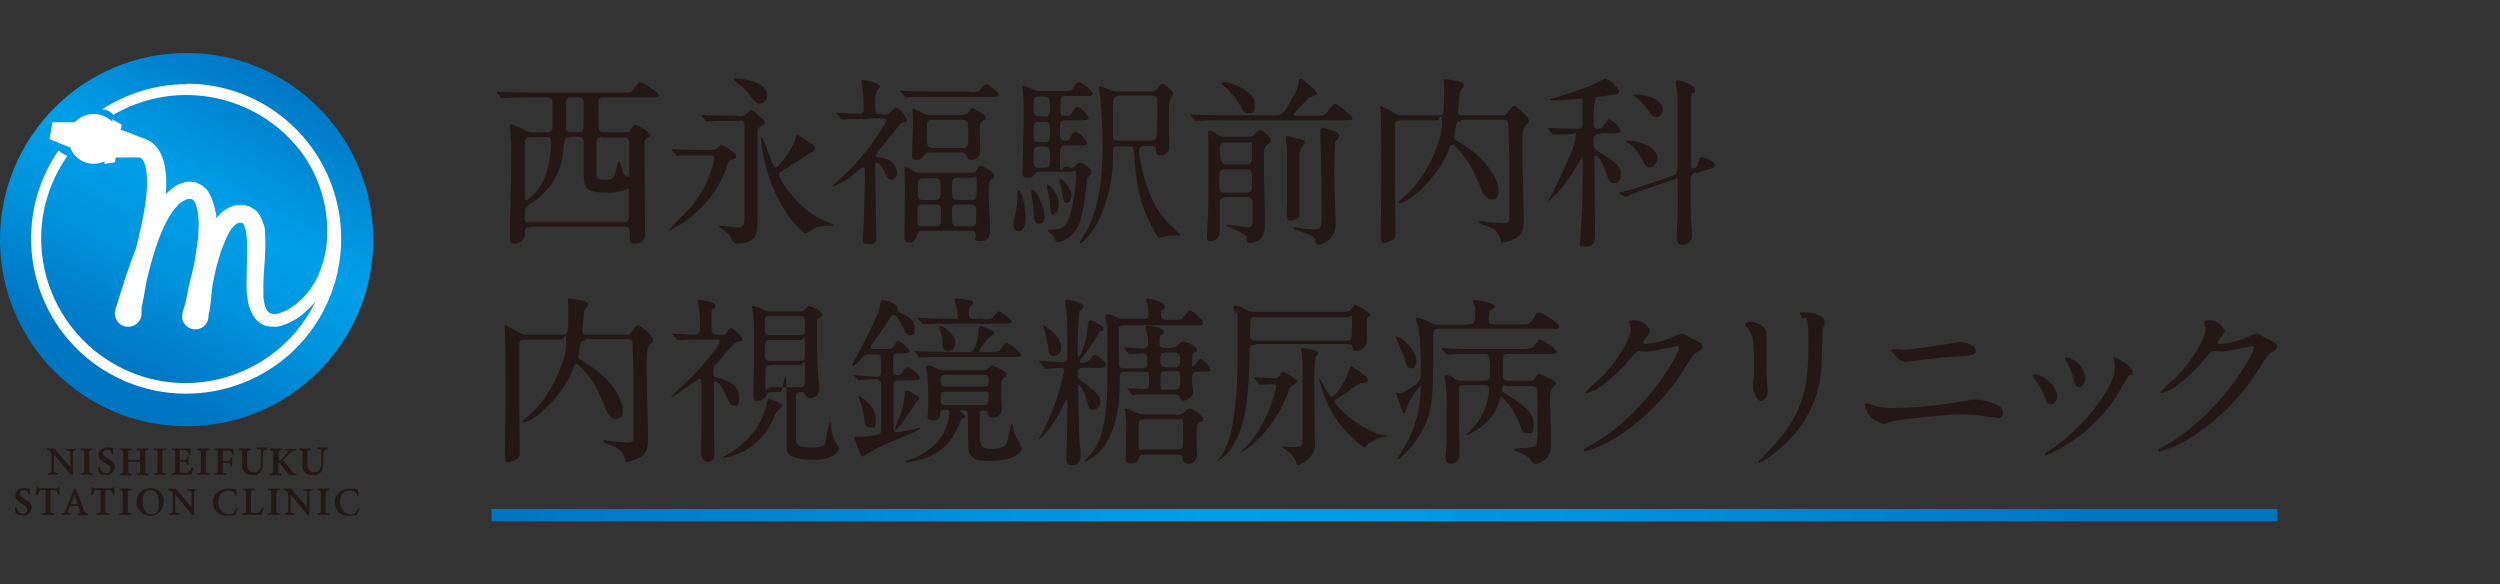 <?xml version="1.0" encoding="UTF-8"?>
<svg xmlns="http://www.w3.org/2000/svg" version="1.1" xmlns:xlink="http://www.w3.org/1999/xlink" viewBox="0 0 505 118">
  <rect x="0" y="0" width="505" height="118" fill="#333333" stroke="none"/>
  <defs>
    <style>
      .cls-1 {
        fill: #231815;
      }

      .cls-2 {
        fill: #fff;
      }

      .cls-3 {
        fill: url(#_名称未設定グラデーション_2);
      }

      .cls-4 {
        fill: none;
      }

      .cls-5 {
        clip-path: url(#clippath-1);
      }

      .cls-6 {
        fill: url(#_名称未設定グラデーション);
      }

      .cls-7 {
        fill: #0075c2;
      }

      .cls-8 {
        clip-path: url(#clippath);
      }
    </style>
    <clipPath id="clippath">
      <rect class="cls-4" width="505" height="118"/>
    </clipPath>
    <clipPath id="clippath-1">
      <rect class="cls-4" y="10" width="460" height="96"/>
    </clipPath>
    <linearGradient id="_名称未設定グラデーション" data-name="名称未設定グラデーション" x1="-705" y1="410.7" x2="-704" y2="410.7" gradientTransform="translate(254394.5 1148.6) scale(360.7 -2.5)" gradientUnits="userSpaceOnUse">
      <stop offset="0" stop-color="#0075c2"/>
      <stop offset=".4" stop-color="#00a0e9"/>
      <stop offset=".6" stop-color="#0093dd"/>
      <stop offset=".9" stop-color="#0075c2"/>
    </linearGradient>
    <linearGradient id="_名称未設定グラデーション_2" data-name="名称未設定グラデーション 2" x1="-696.9" y1="593.6" x2="-697.4" y2="592.7" gradientTransform="translate(52598 44768.3) scale(75.4 -75.4)" gradientUnits="userSpaceOnUse">
      <stop offset="0" stop-color="#0075c2"/>
      <stop offset=".4" stop-color="#00a0e9"/>
      <stop offset=".6" stop-color="#0093dd"/>
      <stop offset=".9" stop-color="#0075c2"/>
    </linearGradient>
  </defs>
  <!-- Generator: Adobe Illustrator 28.7.5, SVG Export Plug-In . SVG Version: 1.2.0 Build 176)  -->
  <g>
    <g id="_レイヤー_1" data-name="レイヤー_1">
      <g class="cls-8">
        <g id="logo">
          <g class="cls-5">
            <g id="_マスクグループ_9" data-name="マスクグループ_9">
              <g id="_名称未設定-1" data-name="名称未設定-1">
                <g id="_グループ_3584" data-name="グループ_3584">
                  <g id="_グループ_3583" data-name="グループ_3583">
                    <path id="_パス_13609" data-name="パス_13609" class="cls-1" d="M107.1,45.9c-1.1,0-1.1.4-1.1,1.3,0,1.1-.8,2-1.9,2-.1,0-.2,0-.3,0-.8,0-.8-.6-.8-1s0-.9,0-1.1c0-3.4.3-11.7.3-15.8,0-1.4,0-2.8-.2-4.2,0-.7-.1-1.5-.1-1.6s0-.4.2-.4c1,.3,1.9.7,2.8,1.2.6.3,1.2.5,1.9.4h2.5c.4,0,1.2,0,1.2-.9v-4.8c0-.8,0-1.3-1.1-1.3h-3.7c-.9,0-3.3,0-4.6.1-.1,0-.7,0-.8,0s-.2,0-.3-.2l-.7-.8c0,0-.1-.2-.1-.3,0,0,0,0,.1,0,.2,0,1.3.1,1.6.1,1.1,0,3,.1,5.1.1h18.5c1.6,0,1.8,0,2.3-.6,1-1.3,1.1-1.5,1.5-1.5s3.7,2.1,3.7,2.6-.7.5-1.9.5h-9.3c-.4,0-.9,0-1,.7,0,.2,0,3.1,0,3.6,0,2.4,0,2.7,1.1,2.7h4.4c.5,0,.7,0,.9-.4.7-1,.8-1.1,1-1.1s3,1.3,3,2.1c0,.2-.2.4-.4.5-.2.1-.7.5-.7.6,0,.2,0,4.9,0,5.5,0,1.9.1,11.3.1,13.4s-2,1.9-2.2,1.9c-.9,0-.9-.6-.9-1.8s0-1.6-1.1-1.6h-18.8ZM107.1,27.7c-1.1,0-1.1.7-1.1,1.6,0,1.6,0,8.5,0,9.9,0,.9,0,1.3.3,1.3s3-2.1,4.1-5.6c.6-2,.9-4.1.9-6.2,0-1-.6-1-1-1h-3.2ZM115,27.7c-1,0-1,.4-1.1,1.8-.3,3.2-.9,8-7.1,11.9-.8.5-.8.7-.8,2.2s0,1.3,1.1,1.3h18.8c.8,0,1.1-.3,1.1-1,0-1.6,0-3.4,0-4.9s0-.8-.3-.8-.7.3-.9.3c-1,.3-2,.5-3,.4-4.7,0-4.9-.7-4.9-4.7v-5.5c0-.5-.1-1.1-1-1.1h-1.9,0ZM116.9,26.7c1,0,1-.1,1-3.4s0-2.9,0-3c-.2-.4-.6-.7-1-.6h-1.5c-.5,0-.9,0-1.1.7,0,.2,0,4.6,0,5.2s0,1.1,1,1.1h1.7,0ZM121.6,27.7c-1.1,0-1.1.6-1.1,1.3s0,6,0,6.3c0,.8.4,1,2,1s1.5-.3,2.2-3c0-.2.2-.7.4-.7s.3.8.4,1c0,.3.5,2.1,1.2,2.1s.4-.5.4-1.1v-5.9c0-.7-.4-.9-1.1-.9h-4.4Z"/>
                    <path id="_パス_13610" data-name="パス_13610" class="cls-1" d="M143.5,30.3c.6,0,1.1-.1,1.5-.5.4-.4.5-.5.7-.5s3,1.5,3,2.2-.6.6-.8.7c-.7.3-.8.5-1.4,2.3-3.1,8.3-11,12.1-11.5,12.1.8-1,4.3-4.4,4.9-5.2,2.2-2.7,3.7-5.9,4.4-9.3,0-.7-.4-.7-1-.7h-1.1c-.9,0-3.4,0-4.6,0-.1,0-.7.1-.8.1s-.2-.1-.3-.3l-.7-.8c0,0-.1-.2-.1-.3,0,0,0,0,.1,0,.3,0,1.4.1,1.6.1,1.1,0,3,.1,5.1.1h1.1ZM149.4,23.5c.4,0,.8-.1,1.1-.3.2-.1,1-1,1.2-1,.6.3,1.1.8,1.6,1.2,1.1.9,1.2,1,1.2,1.3,0,.2,0,.4-.3.5-1.1.7-1.2.8-1.2,1.1,0,.6,0,15.5,0,18.1s0,4.8-4.1,4.8c-.2,0-.4,0-.6-.2-.2-.2-.8-1.2-.9-1.5-.3-.4-2.2-1.7-2.2-1.8s.2-.1.3-.1c.5,0,2.8.3,3.3.3,1.6,0,1.6-.3,1.6-2.9,0-4.2,0-16.1,0-17.6s-.7-1-1.1-1h-1c-.9,0-3.4,0-4.7.1-.1,0-.6,0-.8,0s-.2,0-.3-.2l-.7-.8c0,0-.1-.2-.1-.3,0,0,0,0,.1,0,.3,0,1.4.1,1.6.1,1.1,0,3,.1,5.1.1h.7ZM148.7,15.9c1.6,0,6.3.7,6.3,3.4,0,.9-.8,1.6-1.6,1.6-.6,0-.8-.2-2-1.8-.8-1-1.8-1.9-2.9-2.7,0,0-.3-.3-.3-.4,0-.1.3-.2.5-.2h0ZM164.4,30.6c-.3.1-.8.3-.9.4-1.6,1.1-3.3,2.2-5,3.2-1,.6-1.2.7-1.2,1.1s3.2,6.5,8.8,9.1c.4.2,2.4,1,2.4,1.1s-.4.1-.5.1c-2.6,0-3.3.4-4,.8-.4.3-.8.6-1.3.8-.3,0-3.2-2.5-5.5-7-1.9-3.8-3.1-7.9-3.5-12.1,0-.1,0-.4.2-.4.5,1,1,2.1,1.3,3.2,1,2.6,1.1,2.9,1.6,2.9s3.4-3.9,3.8-5.5c0-.1.3-1,.4-1s.5.1,2.1,1.2c1.5,1,1.6,1.1,1.5,1.6,0,.2-.2.3-.4.4h0Z"/>
                    <path id="_パス_13611" data-name="パス_13611" class="cls-1" d="M175.6,24c-3.2,0-4.3,0-4.7.1-.1,0-.7,0-.8,0s-.2,0-.3-.2l-.7-.8c-.1-.1-.1-.2-.1-.3s0,0,.1,0c.6,0,3.4.2,3.9.2,1.1,0,1.5,0,1.5-1.1s-.2-3.8-.3-4.1c0-.2-.2-1.2-.2-1.4s.3-.3.4-.3c.2,0,3.3.7,3.3,1.3s-.5.7-.5.8c-.3.5-.4,1-.4,1.6,0,2.9,0,3.3,1.1,3.3h1c.7,0,.7,0,1.3-.8.3-.3.5-.6.8-.6.6,0,2.2,2.1,2.2,2.6s-.1.3-.9.5c-.4.1-1.8,1.9-2.6,2.9-.8,1-1.6,2.1-2.5,3-.2.2-.3.5-.3.7,0,.3.1.3,1.3.5,1.6.1,2.8,1.3,3,2.9,0,.8-.6,1.5-1.1,1.5s-.8-.3-1.4-1.5c-.3-.6-1-1.9-1.5-1.9s-.4.1-.4,1.3c0,2.1.2,11.3.2,13.2s-.1,1.9-1.6,1.9-1.1-.7-1.1-1.2.2-2.8.2-3.3c0-1,.2-7.3.2-8s0-2.4,0-2.6c0-.2-.1-.4-.4-.4-.3.2-.7.5-1,.7-1.5,1.4-3.2,2.5-5.1,3.2,0,0,0-.1.2-.4,4-3.4,7.4-7.4,10.1-11.9.3-.3.4-.7.5-1.1,0-.3-.4-.4-.8-.4h-2.7,0ZM195.9,18.6c1.6,0,1.8,0,2.2-.6.5-.8.9-1,1.1-1,.6,0,2.6,1.9,2.6,2.1,0,.4-.5.5-1.9.5h-11.5c-2.7,0-3.7,0-4.6,0-.1,0-.7.1-.8.1s-.2-.1-.3-.3l-.7-.8c-.1-.1-.2-.2-.2-.2,0,0,0-.1.1-.1.3,0,1.4.1,1.6.1,1.8,0,3.3.1,5,.1h7.4ZM186.2,46.6c-.4,0-.7,0-.9.7-.3.8-.5,1.7-1.6,1.7s-1-.7-1-1.3c0-1.4.1-8.1.1-9.7s-.1-3-.1-3.5,0-.7.4-.7c.5.2.9.4,1.3.7.5.3,1.1.5,1.7.4h9.9c.7,0,1,0,1.2-.5.4-.7.6-.9.9-.9s2.7,1.1,2.7,2-.1.3-.8.9c-.3.3-.3,2.4-.3,3.1s.3,5.6.3,6.6,0,2.6-1.8,2.6-1.1-.4-1.1-1.2c0-.9-.6-.9-1.1-.9h-9.8,0ZM194.4,23.2c.8,0,1.1-.3,1.2-.5.4-.6.5-.8.8-.8s2.7,1.2,2.7,1.8,0,.3-.8.8c-.3.3-.4.7-.4,1.2,0,.5.1,4.3.1,5.1-.1.9-.9,1.5-1.8,1.5-.6,0-.7-.3-1-.9-.2-.4-.6-.7-1.1-.6h-6.1c-.4,0-.9.1-1.2.5-.8.8-1,1-1.6,1s-1-.3-1-1,.2-4.2.2-5,0-1.9,0-2.9c0-.2-.1-1-.1-1.2s.1-.2.3-.2c.5.2,1,.4,1.5.7.6.4,1.3.6,2.1.5h6.2ZM188.9,40.4c1.1,0,1.1-.5,1.1-2.2s0-2.2-1.1-2.2h-2.4c-1.1,0-1.1.5-1.1,2.2s0,2.2,1.1,2.2h2.4ZM189,45.7c1.1,0,1.1-.3,1.1-2.3s0-2.1-1.1-2.1h-2.6c-1.1,0-1.1.3-1.1,2.3s0,2.1,1.1,2.1h2.6ZM188.3,24.2c-1.1,0-1.1.6-1.1,2.7s0,3,1.1,3h6.2c1.1,0,1.1-.5,1.1-2.7s0-3-1.1-3h-6.2ZM196,45.7c1.2,0,1.2-.4,1.2-2.2s0-2.2-1.2-2.2h-2.5c-1.2,0-1.2.4-1.2,2.2s0,2.2,1.2,2.2h2.5ZM196.1,40.4c1.2,0,1.2-.3,1.2-3s-.1-1.5-1.2-1.5h-2.6c-1,0-1.2.4-1.2,1.5,0,2.7,0,3,1.2,3h2.6Z"/>
                    <path id="_パス_13612" data-name="パス_13612" class="cls-1" d="M207.2,43.5c0,.8,0,3.2-1.4,3.2-.7,0-1.2-.6-1.1-1.3,0,0,0,0,0,0,0-.7.2-1.4.4-2.1.2-1,.4-2.1.4-3.1,0-1.5,0-1.6.2-1.6,0,0,.1,0,.2,0,.5.3,1.2,2.7,1.2,4.9h0ZM215.9,33.9c.8,0,.9,0,1.3-.4.5-.4.7-.7,1-.7.4,0,2.3,1.3,2.3,1.9s0,.3-.7,1.1c-.2.4-.3.8-.3,1.2-.2,2.5-.6,5-1.2,7.4-.9,3.2-3.6,4.5-4.4,4.5s-.5,0-1-1c-.2-.3-.5-.6-.7-.8,0,0-.6-.5-.6-.6s.4-.1.7-.1c2.6,0,3.1-1.1,3.3-1.5,1.1-2.3,1.8-7.5,1.8-9.3s-.6-.9-1.1-.9h-6.4c-.3,0-.6,0-.8.3-.5.7-.6.9-1.5.9s-1.1-.3-1.1-1.1.3-8.3.3-9.5,0-4.8-.1-6.1c0-.2-.2-1.5-.2-1.7s0-.2.1-.2c.8.2,1.5.5,2.2.8.5.2,1,.3,1.6.3h4.1c1.5,0,1.9,0,2.3-.6.5-.9.7-1.2,1.2-1.2s2.7,1.7,2.7,2.3-.8.5-2,.5h-3.4c-1.1,0-1.1.3-1.1,2.2s0,1.8,1,1.8,1,0,1.3-.6c.3-.4.7-1.2,1.2-1.2s2.2,1.8,2.2,2.2-.6.5-1.7.5h-3c-1.1,0-1.1.2-1.1,3.1,0,.5.3,1,.8,1,0,0,.2,0,.2,0,.5,0,.8,0,1.1-.6.2-.4.5-1.2,1.1-1.2s2.3,1.8,2.3,2.3-.7.5-1.9.5h-2.5c-1.1,0-1.1.3-1.1,3.3s.5,1,1.1,1h.8,0ZM211,43.7c0,1.2-.6,1.5-1.1,1.5-.9,0-1.1-1-1.1-2.3,0-1.1-.2-2.2-.4-3.3,0-.3-.1-.6-.1-.9,0-.3.1-.4.4-.3,1.1.4,2.3,4.1,2.3,5.2h0ZM211,23.6c1.1,0,1.1-.6,1.1-2s0-2.1-1.1-2.1h-1.1c-1.1,0-1.1.5-1.1,2s0,2,1.1,2h1.1ZM211,28.7c1.1,0,1.1-.5,1.1-2s0-2.1-1.1-2.1h-1.1c-1.1,0-1.1.5-1.1,2.1s0,2,1.1,2h1.1ZM210.9,33.9c1.2,0,1.2-.5,1.2-2.1s0-2.2-1.1-2.2h-1c-1.2,0-1.2.5-1.2,2.1s0,2.2,1.1,2.2h1ZM212.7,43.3c-.5,0-.5-.5-.6-1.8,0-.9-.2-1.8-.4-2.6,0-.4-.2-.9-.2-1.3,0-.2,0-.4.1-.4,1.3.9,2.2,2.4,2.3,4,0,1.5-.8,2.2-1.2,2.2h0ZM216.3,39.8c0,.7-.3,1.2-.8,1.2s-.7-.2-1-2.4c0-.6-.2-1.1-.5-1.7,0-.1,0-.3,0-.4,0-.2,0-.3.3-.3.5,0,2.2,2,2.2,3.5h0ZM232.7,18.5c.4,0,.8,0,1-.4.5-.8.8-1.2,1.1-1.2s2.2,1.5,2.2,2c-.2.6-.5,1.1-.8,1.7-.1.4-.1,3.6-.1,4.3s.1,4.1.1,4.9c0,.9-.9,1.6-1.8,1.6-.8,0-.8-.4-.9-1.2,0-.4,0-.7-1-.7h-1.4c-.5,0-.9.2-1,.7,0,0,0,.1,0,.2,0,.2,0,.4,0,.6.5,3.4,1.8,10,6.1,14.3.8.7,1.5,1.4,2.2,2.1,0,.1-.2.2-.4.2s-.7,0-.9,0c-.7,0-1.4,0-2,.2-.1,0-.8.3-.9.3-.2,0-.4-.4-.5-.5-3.6-5.9-4.2-10.4-4.6-16.5-.1-1.5-.2-1.5-1.1-1.5h-2.1c-1.1,0-1.1.2-1.1,2.2,0,4.9-1.4,11.1-4.3,15.1-.3.4-1.8,2.2-2.2,2.2-.1,0-.2,0-.2-.2,0-.1,1.1-1.9,1.4-2.3,3.2-6,3.2-13.8,3.2-16.7,0-3.5-.1-7.1-.5-10.6,0-.2-.2-1.2-.2-1.5s0-.4.1-.4c.8.2,1.5.5,2.2.8.5.2,1,.3,1.5.3h6.9ZM225.8,19.4c-.4,0-.7.2-.9.5-.1.4-.1,6.5-.1,7.2s0,1.3,1.1,1.3h6.6c.4,0,.7-.1,1-.4.3-.4.3-6.7.3-7.3,0-1-.1-1.4-1.1-1.4h-6.7Z"/>
                    <path id="_パス_13613" data-name="パス_13613" class="cls-1" d="M266,23.4c1.2,0,1.5,0,2.2-.9,1-1.3,1.1-1.5,1.5-1.5s.9.4,2.5,1.8c.6.5,1,.9,1,1.1,0,.4-.8.4-1.9.4h-24.2c-.8,0-3.4,0-4.7.1-.1,0-.7,0-.8,0s-.2,0-.3-.2l-.7-.8c-.1-.1-.1-.2-.1-.3s0,0,.1,0c.3,0,1.4.1,1.6.1,1.7,0,3.3.1,5,.1h10.3c1.4,0,1.7,0,3.8-3.9.6-.9.9-2,1.1-3,0-.2,0-.5.3-.5.3,0,3.3,2.3,3.3,2.9s-.1.3-1.2.8c-.4.1-.5.3-1.9,1.7-.6.5-1.1,1.1-1.6,1.8,0,.3.2.3.8.3h3.9ZM247.5,39.9c-.4,0-.9,0-1.1.7,0,.1,0,1.6,0,3s0,2.7,0,3.2c0,1.1-.9,2-2,1.9,0,0,0,0,0,0-.5,0-.6-.5-.6-.9s.2-3,.2-3.6c.1-2.6.1-7.1.1-11.5s0-3.1,0-4c0-.3-.1-1.6-.1-1.9s.1-.4.4-.4.5,0,1.6.8c.4.3.9.5,1.4.4h4.7c.4,0,.8,0,1.1-.3.2-.1,1-1.1,1.3-1.1s2.2,1.4,2.2,2.1-.1.3-1,1.2c-.4.4-.4,1.1-.4,2.6s.2,11.3.2,13.5c0,3.3-2.4,3.5-3,3.5-.2,0-.4,0-.5-.1-.1-.1-.2-1.1-.3-1.3-.3-.5-2.6-1.5-3.4-1.8-.4-.2-.5-.2-.5-.3,0-.2.2-.2.3-.2.5,0,3.4.5,4,.5.9,0,.9-.7.9-1.1v-3.6c0-.7,0-1.4-1.1-1.4h-4.3ZM247.4,34.2c-1.1,0-1.1.4-1.1,2.4s0,2.3,1.1,2.3h4.4c1.1,0,1.1-.4,1.1-2.4s0-2.3-1.1-2.3h-4.4ZM251.8,33.2c1.1,0,1.1-.3,1.1-2.7s0-1.7-1.1-1.7h-4.3c-.8,0-1.1.3-1.1,1.1,0,2.2.4,3.3,1.1,3.3h4.3ZM252.1,22.9c-.8,0-1-.4-1.6-1.6-.8-1.4-1.8-2.6-3-3.7-.6-.4-.7-.7-.7-.8,0-.2.2-.2.3-.2,2,0,6.4,2,6.4,4.4s-1.1,1.8-1.5,1.8h0ZM262.6,28.1c.5.1,1,.3,1,.7-.2.4-.4.7-.7,1-.4.8-.5,1.6-.4,2.5,0,1.6,0,8.9,0,10.4s-.1,1.2-.6,1.5c-.4.2-.8.4-1.2.4-.6,0-.8-.5-.8-1.1s.1-2.3.1-2.7c0-2.1,0-5.3,0-8,0-1.4,0-2.7-.2-4.1,0-.3-.1-.6-.1-.9,0-.2.1-.3.4-.3.2,0,.4,0,.6.1.3.1,1.6.5,1.8.5h0ZM266.8,26.2c0-.3,0-.4.3-.4.2,0,.3,0,.4.1,1.6.4,3,.8,3,1.5s-.7,1-.8,1.2c-.1.4-.2,5.8-.2,6.3,0,1.5.3,9.3.3,9.9.1,1.1-.2,2.3-.9,3.2-.6.8-1.6,1.3-2.6,1.4-.5,0-.5-.2-.6-.9,0-.7-1.2-1.1-3.5-1.9-.8-.3-.9-.3-.9-.5s.1-.2.3-.2,1,.2,1.1.2c1,.2,2,.2,3,.2,1.2,0,1.3-.1,1.3-4.2s-.2-12.7-.3-14.4c0-.3,0-1.1,0-1.4h0Z"/>
                    <path id="_パス_13614" data-name="パス_13614" class="cls-1" d="M295.2,24.5c-.5,0-.8,0-1,.5,0,.2-.5,2.4-.5,2.6,0,.3.1.6.4.7.1.1,1.6,1,1.9,1.2,5.2,3.4,6.7,7.5,6.7,8.9s-.3,1.9-1.4,1.9-1.8-1.3-2.1-2.1c-.7-1.8-1.5-3.6-2.5-5.3-.4-.6-2.7-3.7-3.3-3.7-.2,0-.5.2-.5.4-.1.2-.5,1.2-.6,1.5-2.7,5.8-8.1,9.9-9.5,9.9s-.3,0-.3-.2.3-.4.9-.9c4.9-3.9,7.9-11.7,7.9-14.8s-.5-.8-.9-.8h-7.5c-1.1,0-1.1.7-1.1,1.1v11.9c0,1.4.1,8.4.1,9.9,0,.5-.1.9-.5,1.2-.6.4-1.2.6-1.8.7-.7,0-.7-1.1-.7-1.3s0-1.7,0-2c.1-3.5.1-5.9.1-9.8,0-10.8,0-10.8-.1-13.2,0-.1-.1-.9-.1-1.1s0-.3.2-.3c.7.3,1.4.7,2.1,1.1,1.2.7,1.3.8,2.1.8h7.3c1,0,1.2,0,1.2-3.6s0-1.9,0-2.4c0-.2-.1-1.1-.1-1.3s.1,0,.3,0c.4,0,3.8.4,3.8,1.1s-.8,1.1-.8,1.4c0,.9-.4,3.4-.4,4.1s.5.7.8.7h8c.9,0,1.1-.3,1.2-.5.7-1,1-1.4,1.3-1.4.5,0,3,2.1,3,2.9s0,.3-.7,1.1c-.5.7-.6,1.9-.6,4.5s.3,11.8.3,14c.1,1.1,0,2.3-.6,3.3-.8,1.2-3.3,1.8-3.7,1.8s-.3-.3-.4-.6c-.3-1.4-1.4-2.4-2.7-2.7-1.4-.5-1.6-.6-1.6-.8s.1-.3.3-.3,1.6.3,1.9.3c.5,0,2.4.2,2.6.2.6,0,1.2-.1,1.3-.8,0-.1,0-5.6,0-6.3,0-5.5,0-6.1-.2-11.7,0-1.8,0-2.1-1.1-2.1h-8.6Z"/>
                    <path id="_パス_13615" data-name="パス_13615" class="cls-1" d="M323.3,27.1c-1.4,0-1.4.5-1.4,1.6s.1,1.4,1.1,2c3.6,2.1,4.4,3,4.4,4.5s-.5,1.8-1.4,1.8-1-.3-1.9-3.1c-.4-1-1.2-2.4-1.7-2.4s-.3.1-.3.3c0,.3,0,2.4,0,3.1,0,1.7.1,10,.1,11.9s0,3-1.9,3-1.1-.5-1.1-1.2.3-5.7.4-6.4c0-1.6.1-8.2.1-9.8s0-.4-.2-.4-1.5,2.4-1.8,2.8c-1.3,2.2-2.9,4.1-4.8,5.8,0,0-.1,0-.1-.1,0-.1.9-1.6,1-1.9,1.5-3.1,4.5-9.3,4.5-10.9s0-.6-.7-.6-2.7,0-3.3.1c0,0-.4,0-.5,0s-.1,0-.3-.2l-.7-.8c0,0-.1-.2-.1-.3,0,0,0-.1.1-.1.2,0,1.1.1,1.3.1.4,0,3.4.1,4.3.1s1-.1,1.2-.5c.1-.3.1-.6.1-3.3s0-2.2-1-2.2-3.3.3-4,.3-1.6,0-1.6-.2.1-.1.4-.2c2.6-.7,5.2-1.6,7.8-2.6.5-.2,2.7-1.4,3-1.4.5,0,2.7,1.7,2.7,2.5s-.4.6-.7.7c-.2,0-3.2.4-3.6.5-.5.1-.8,1.4-.8,3.7s0,2.7.9,2.7c.5,0,.9-.2,1.1-.7.7-1,.9-1.2,1.2-1.2,1,.5,1.8,1.3,2.3,2.3,0,.2-.1.3-.4.4-.6.1-1.2.2-1.8.1h-1.9,0ZM342.6,34.8c-1.1.4-1.1.8-1.1,2.4,0,3.5,0,4.8.1,7.1,0,.5.2,2.7.2,3.2,0,1-.7,1.9-1.7,2,0,0,0,0-.1,0-1.1,0-1.3-.7-1.3-1.9s.2-3.7.2-4.3,0-1.6,0-5.2,0-1.8-.7-1.8c-.2,0-.3,0-.5.1l-4.1,1.4c-1,.3-3.6,1.2-4.5,1.7-.2.1-.4.2-.6.3-.1,0-.2,0-.3-.1l-.9-.5c-.1,0-.3-.1-.3-.2s.1-.1,1-.3c1.6-.4,3.3-1,5.5-1.7l4.1-1.4c1.1-.4,1.3-.5,1.3-2.7,0-14,0-14.7-.4-15.9,0-.1,0-.3,0-.4,0-.3.1-.4.4-.4.6,0,3.5,1,3.5,1.9s-.5.6-.6.7c-.1.4-.2.9-.2,1.3,0,1.3,0,12.2,0,12.7,0,.8,0,1.2.5,1.2s.7-.4.8-.8c.4-1.2.4-1.4.9-1.4s2.6.8,2.6,1.5-.6.7-1.7,1l-2,.7h0ZM334.8,31.9c0,.9-.6,1.8-1.5,1.9-.8,0-.8-.2-1.9-2.1-.5-1-1.2-1.9-2.2-2.6-.1-.1-.7-.4-.7-.5,0-.2.2-.2.3-.2,1.2,0,2.3.3,3.4.7,1.1.5,2.6,1.4,2.6,2.8h0ZM335.9,22.2c0,.7-.5,1.4-1.2,1.5,0,0,0,0,0,0-.7,0-1.1-.4-2.2-2-.7-.9-1.5-1.7-2.5-2.3,0,0-.2-.1-.3-.2,0-.1.5-.1.8-.1.6,0,1.1,0,1.6.2.5,0,3.8.7,3.8,3h0Z"/>
                    <path id="_パス_13616" data-name="パス_13616" class="cls-1" d="M118.3,68.8c-.5,0-.8,0-1,.5,0,.2-.5,2.4-.5,2.6,0,.3.1.6.4.7.1.1,1.6,1,1.9,1.2,5.2,3.4,6.7,7.5,6.7,8.9s-.3,1.9-1.4,1.9-1.8-1.3-2.1-2.1c-.7-1.8-1.5-3.6-2.5-5.3-.4-.6-2.7-3.7-3.3-3.7-.2,0-.5.2-.5.4-.1.2-.5,1.2-.6,1.5-2.7,5.8-8.1,9.9-9.5,9.9s-.3,0-.3-.2.3-.4.9-.9c4.9-3.9,7.9-11.7,7.9-14.8s-.5-.8-.9-.8h-7.5c-1.1,0-1.1.7-1.1,1.1v11.9c0,1.4.1,8.4.1,9.9,0,.5-.1.9-.5,1.2-.6.4-1.2.6-1.8.7-.7,0-.7-1.1-.7-1.3s0-1.7,0-2c.1-3.5.1-5.9.1-9.8,0-10.8,0-10.8-.1-13.2,0-.1-.1-.9-.1-1.1s0-.3.2-.3c.7.3,1.4.7,2.1,1.1,1.2.7,1.3.8,2.1.8h7.3c1,0,1.2,0,1.2-3.6s0-1.9,0-2.4c0-.2-.1-1.1-.1-1.3s.1,0,.3,0c.4,0,3.8.4,3.8,1.1s-.8,1.1-.8,1.4c0,.9-.4,3.4-.4,4.1s.5.7.8.7h8c.9,0,1.1-.3,1.2-.5.7-1,1-1.4,1.3-1.4.5,0,3,2.1,3,2.9s0,.3-.7,1.1c-.5.7-.6,1.9-.6,4.5s.3,11.8.3,14c.1,1.1,0,2.3-.6,3.3-.8,1.2-3.3,1.8-3.7,1.8s-.3-.3-.4-.6c-.3-1.4-1.4-2.4-2.7-2.7-1.4-.5-1.6-.6-1.6-.8s.1-.3.3-.3,1.6.3,1.9.3c.5,0,2.4.2,2.6.2.6,0,1.2-.1,1.3-.8,0-.1,0-5.6,0-6.3,0-5.5,0-6.1-.2-11.7,0-1.8,0-2.1-1.1-2.1h-8.6Z"/>
                    <path id="_パス_13617" data-name="パス_13617" class="cls-1" d="M142.4,68.6c-3.2,0-4.2,0-4.6.1-.1,0-.7,0-.8,0s-.2,0-.3-.2l-.7-.8c-.1-.2-.2-.2-.2-.3s0,0,.1,0c.4,0,3.4.2,4.1.2,1.1,0,1.4-.2,1.4-1.2,0-1.5,0-3-.2-4.5-.1-.4-.2-.7-.3-1.1,0-.2.2-.2.4-.2,1,0,3.2.4,3.2,1.1s-.5.6-.6.7c-.2.3-.2.5-.2,1.9,0,.9,0,1.9.1,2.8.2.3.5.5.9.5h1c.8,0,.8-.1,1-.3,0-.1.6-1,1-1s2.2,1.5,2.2,2.1,0,.4-1.2.7c-.9.7-1.6,1.6-2.3,2.5-.3.4-2.1,2.3-2.1,2.4-.2.4-.2.9-.2,1.4,0,.7.1.7,1.2,1,1.9.5,4,1.5,4,3.8s-.8,1.7-1.1,1.7c-.7,0-.9-.5-1.9-2.8-.4-1-1.4-2.1-1.8-2.1s-.3.5-.3.7c0,4.6,0,4.8,0,6.8,0,1.1.1,6.7.1,6.8,0,1.5-.3,2-1.4,2s-1.3-1.4-1.3-2,.1-4.9.1-5.8c0-3.1,0-4.1,0-5v-3.3c0-.1,0-.7-.4-.7s-4.8,3.6-5.6,3.6c0,0-.1,0-.1-.1,0,0,3.4-3.2,4.1-3.8,3.5-3.7,5.7-6.6,5.7-7.2s-.4-.4-.6-.4h-2.3ZM158,82c0,.3-1,1.1-1.1,1.2-.3.4-1.2,2.4-1.4,2.8-1.7,3.1-4.6,5.3-8.1,6.2-.4.1-.8.2-1.2.3-.1,0-.2,0-.2-.1.6-.4,1.2-.8,1.8-1.1,5.4-3.5,6.5-7.7,6.9-9.2.3-1.3.3-1.5.6-1.5.4,0,.8.2,1.2.4.4.1,1.5.6,1.5,1h0ZM161.6,62.9c.4,0,.7,0,1-.4.4-.5.5-.7.8-.7s2.7,1.1,2.7,1.7,0,.3-.7.7c-.4.3-.4.5-.4,1.4,0,5.3,0,5.9.2,9,0,.6.3,3.7.3,3.8.1,1-.5,1.8-1.5,2-.1,0-.2,0-.3,0-.5,0-.9-.2-1.1-.7-.1-.3-.2-.5-.8-.5-1,0-1,.4-1,1.3v7.7c0,1.5,0,2.2,3.2,2.2s2.5-.5,3.2-3.5c.1-.5.3-1.1.4-1.6.1,0,.2.1.3.7,0,1,.3,2.1.7,3.1.4.5.7,1,.9,1.5,0,.5-1.1,2.3-5.2,2.3s-5.3-1.1-5.4-2.1c0-.3,0-1.3,0-10.3s-.7-1.3-1.2-1.3h-1.8c-.7,0-.8.1-1.1.8-.4.6-1.1,1-1.8,1-.7,0-.8-.4-.8-1.1s0-1.1,0-1.3c.1-2.2.1-7.2.1-9.7s0-4.2-.1-4.9c0-.5-.3-1.4-.3-1.9,0-.2.1-.3.3-.3,0,0,0,0,0,0,.8.2,1.6.5,2.3.9.3.2.7.2,1.1.2h6.2ZM155.6,63.8c-.4,0-.9,0-1.1.6,0,.1,0,2.2,0,2.5,0,.8.8.8,1.1.8h5.9c.4,0,.8,0,1.1-.6,0-.1,0-2.2,0-2.5,0-.8-.8-.8-1.1-.8h-5.9ZM155.4,68.7c-.9,0-.9.1-.9,3.3,0,.4.3.8.7.9,0,0,.1,0,.2,0h6.3c.9,0,.9-.1.9-3.1s0-1.1-.9-1.1c0,0-6.3,0-6.3,0ZM155.7,73.8c-1.1,0-1.1,0-1.1,3.2s0,1.2,1.1,1.2h5.8c1.1,0,1.1,0,1.1-3.3s0-1.2-1.1-1.2h-5.8Z"/>
                    <path id="_パス_13618" data-name="パス_13618" class="cls-1" d="M172.4,76.1c-.1-.1-.1-.2-.1-.3s0,0,.1,0c.7,0,3.9.3,4.6.3s1-.3,1-.9c0-1.1,0-2.1-.1-3.2-.1-.4-.6-.4-1-.4h-1.3c-.5,0-.9,0-1.6.8s-1.3,1.5-1.7,1.5-.1-.1-.1-.2c0-.3,1.5-2.9,1.8-3.5,1.1-2.1,3.4-6.6,3.7-8.2.2-1.2.2-1.4.7-1.4s2.9.8,2.9,1.6,0,.3,0,.4c0,.3.3.4.5.5,1.9,1,3,1.6,3,3.2s-.5,1.4-1,1.4-.7-.2-1.8-2.3c-.4-.7-1-1.8-1.4-1.8s-.5.2-1.5,1.7c-1,1.4-2.3,3.5-2.9,4.2-.2.2-.3.4-.3.7,0,.3.4.3.6.3h1.9c1.6,0,1.8,0,2.2-.7.4-.6.5-.9.9-.9s2.2,1.5,2.2,2-.7.5-1.9.5-1.4.1-1.4,1.4c0,2.4,0,2.5.2,2.7.2.2.4.3.7.3.4,0,.8-.3,1-.7.6-.8.8-.9,1-.9.6,0,2.5,1.5,2.5,2.1s-.8.5-2,.5h-2.1c-.7,0-1.2,0-1.2,1.1s0,6.8,0,7.9,0,1.5.8,1.5,4-.9,4.4-.9.2,0,.2.1c0,.3-.9.7-5.3,2.5-1.7.7-3.3,1.4-4.8,2.3-.5.3-.9.6-1.4.9-.5,0-.8-1-1.2-1.9,0-.3-.6-1.5-.6-1.8s0-.3.2-.3,1.1,0,1.2,0c1.1,0,2.3-.2,3.4-.4.5-.2.6-.6.6-1.2,0-1.4,0-7.1,0-8.1,0-1.4,0-1.9-1.2-1.9s-3,.2-3.4.2-.2,0-.3-.2l-.7-.8h0ZM175.6,86.3c-.8,0-.9-.3-1.2-2.9-.2-.9-.4-1.8-.8-2.7-.1-.2-.2-.5-.2-.7,0,0,0,0,.1,0,.2,0,3.4,1.9,3.4,4.5s-.3,1.8-1.4,1.8h0ZM185.7,80.5c0,.2-.8.9-.9,1.1-.5.8-3.3,5.3-4,5.3.1-.7.3-1.4.6-2,.8-1.7,1.2-3.5,1.4-5.4,0-.4,0-.6.4-.6s.3,0,1.1.5c.9.5,1.4.8,1.4,1.1h0ZM198.4,74.8c.5,0,1.1-.1,1.4-.5.3-.5.4-.5.5-.5s3,1.1,3,1.8,0,.3-.7.9c-.3.4-.4.9-.4,1.4,0,.7.2,4.2.2,5s-1.1,1.5-1.9,1.5-.8-.4-1-1.1c0-.2-.3-.4-.6-.4-.5,0-1,0-1,.5v4.8c0,1.6.3,2.5,2.2,2.5,3,0,3.3-1,3.4-1.6.1-.5.7-3.5.9-3.5s.3.3.3.8c0,.6.3,1.2.5,1.8.5.7.8,1.5,1.2,2.3,0,1.4-2.8,2.6-5.7,2.6s-3.6,0-4.6-1.1c-.6-.7-.5-.8-.6-7.3,0-1.6,0-1.8-.7-1.8h-.7c-.1,0-.2,0-.2.1,0,.2,1.1.9,1.1,1.1s-.2.3-.4.4c-.4.1-.5.2-.8,1.1-.4,1-.9,1.9-1.4,2.7-2.7,4.5-8.8,5.1-9.2,5.1s-.3,0-.3-.1,0-.3.5-.3c1.6-.5,3.1-1.3,4.4-2.3,2.3-1.7,3.7-4.3,4-7.2,0-.3-.1-.7-.7-.7-.8,0-1.2,0-1.2.6,0,.7,0,1.5-1.4,1.5s-1.1-.5-1.1-1,.1-2,.1-2.4c0-1.5,0-4.7-.2-6.1-.1-.4-.2-.8-.3-1.2,0-.2.2-.4.5-.4.6.1,1.3.4,1.8.7.6.3,1.2.4,1.9.3h6.9,0ZM199.9,71.1c1.6,0,1.9,0,2.3-.6.8-1.2.9-1.3,1.1-1.3,1.2.6,2.2,1.4,3,2.4,0,.4-.4.5-1.9.5h-13.1c-2.5,0-3.8,0-4.6.1-.1,0-.7,0-.8,0s-.2,0-.3-.2l-.7-.8c0,0-.1-.2-.1-.3,0,0,0,0,.1,0,.3,0,1.4.1,1.6.1,1.8,0,3.7.1,5,.1h4c1,0,1.3,0,2.1-3,0-.1.1-1.6.1-1.7,0-.3.1-.5.5-.5.8.2,1.5.5,2.3.9.2,0,.3.2.3.4,0,.4-.2.5-.8.8-.9.8-1.6,1.8-2.2,2.8,0,.3.2.3.7.3h1.5ZM198.5,64.5c1.5,0,1.7,0,2-.3.2-.2,1-1.3,1.2-1.3.4,0,2.7,1.6,2.7,2s-.7.5-1.9.5h-10.6c-2.1,0-3.7,0-4.6.1-.1,0-.7,0-.8,0s-.2,0-.3-.2l-.7-.8c-.1-.2-.2-.2-.2-.3s0,0,.1,0c.1,0,1.9.1,2.3.1,2.5.1,2.8.1,4.7.1s1,0,1-.9c0-.6-.1-1.2-.3-1.8-.1-.3-.2-.6-.3-1,0-.2.1-.4.5-.4s2.6.3,2.8.4c.2,0,.5.2.5.5s-.7.9-.8,1.1c-.1.3-.2.6-.1,1,0,.9.2,1.1,1,1.1h1.9ZM191.5,70.9c-1,0-1.1-.9-1.1-1.6,0-.9-.2-1.7-.5-2.5,0-.1-.3-.9-.3-1,0,0,0,0,0,0,1.3,0,3.4,2.1,3.4,3.3,0,1-.6,1.8-1.6,1.9h0ZM191,79.1c-.9,0-1,.3-1,1.3s0,1.4,1,1.4h7.7c.9,0,1-.3,1-1.5s-.1-1.2-1-1.2h-7.7ZM191,75.7c-.7,0-1,.2-1,1.2s.3,1.2,1,1.2h7.7c1,0,1-.4,1-1.4s-.5-1-1-1h-7.7Z"/>
                    <path id="_パス_13619" data-name="パス_13619" class="cls-1" d="M210,73.2c-.1-.1-.1-.2-.1-.2,0,0,0-.1.1-.1.7,0,4,.3,4.6.3.5,0,.9-.2,1-.7,0-.2,0-3.2,0-4.5,0-1.8,0-3.5-.2-5.3,0-.3-.3-1.6-.3-1.8s.2-.4.3-.4c.2,0,3.4.5,3.4,1.3s-.1.5-.7,1c-.3.3-.4,5.8-.4,6.8s0,1.8,0,2.1,0,.3.2.3c.4,0,1.4-2.9,1.7-4.8,0-.4.2-2.1.3-2.3,0-.1.2-.2.4-.2.3,0,2.6,1,2.6,1.7s-.2.3-.5.5c-.3.1-.4.3-1.1,1.5-.8,1.3-1.7,2.6-2.7,3.8-.4.5-.5.7-.5.8,0,.3.4.3.5.3.6,0,1.1-.2,1.5-.6.8-.9.8-1,1.1-1,1,.4,1.8,1.1,2.3,2,0,.6-.8.6-2.2.6h-2.4c-.8,0-1.2.1-1.2,1.3s.2.9,1.4,1.8c2.2,1.8,3.2,2.5,3.2,3.8,0,.9-.7,1.6-1.6,1.6-.7,0-.9-.8-1.1-1.6-.3-1.5-1.3-3.4-1.6-3.4s-.2.1-.2.4c0,3.6,0,4,.2,10,0,.6.3,3.2.3,3.7,0,1.6-.9,2.1-1.7,2.1s-1.2-.2-1.2-1.6.1-2.1.1-2.5c.1-2.6.1-7.3.1-8.1s0-1-.2-1-.3.4-.5.9c-2.5,5.3-5,7.1-5.1,7.1,0,0,0,0,0,0,0-.1.8-1.6,1-1.9,1.9-3.8,3.3-7.9,4.2-12.1,0-.4-.2-.5-.8-.5s-2.7.2-3,.2-.2-.1-.3-.3l-.7-.8h0ZM212.9,71.9c-.9,0-1.1-.5-1.2-2-.2-1.1-.4-2.2-.8-3.3-.1-.3-.2-.6-.3-.8,0,0,0-.1.1-.1s4.1,2.2,3.6,4.8c0,.8-.7,1.4-1.5,1.4h0ZM236.6,70.2c.5,0,1-.1,1.4-.5.5-.6.6-.7,1.1-.7s2.7,1,2.7,1.6-.1.3-.7.6c-.3.1-.3.4-.3,2.1s0,.5.3.5.3,0,.4-.3c.7-.9.7-1,1-1,.9.4,1.6,1.2,2,2.2,0,.4-.2.4-1.8.4h-.6c-1.1,0-1.3.3-1.3,1.6s.2,1.9.2,2.3c0,1-.8,1.8-1.8,1.9,0,0,0,0-.1,0-.6,0-.7-.3-.8-.7-.1-.5-.7-.5-1-.5h-3c-1.1,0-2.9,0-4.3,0-.1,0-1,.1-1.1.1-.1,0-.2,0-.3-.2l-.7-.9c-.1-.2-.2-.2-.2-.3s0,0,.1,0c.5,0,2.9.2,3.4.2.9,0,.9-.5.9-2.1s0-1.4-1.1-1.4h-3.6c-.6,0-1.2,0-1.2,1,0,4.1-.1,8.8-2.7,13.3-1,1.7-2.5,3.1-4.4,3.9,0,0-.1,0-.1-.1.1-.2.2-.3.4-.5,1.6-1.5,2.7-3.4,3.2-5.5,1.1-4.4,1.1-6.2,1.1-17.4s0-1.4-.3-4.8c0-.3,0-.7-.1-1,0-.4.2-.5.5-.5.6,0,1.1.3,1.6.5.5.3,1.1.5,1.6.4h3.9c.8,0,1.1-.1,1.1-1.1,0-.5,0-1-.2-1.5,0-.2-.3-1.1-.3-1.2s.1-.3.4-.3c.5,0,3.4.7,3.4,1.5s-.1.4-.5.8c-.2.2-.3.6-.3.9,0,1.1.7,1.1,1.2,1.1h1.2c.6,0,1.2,0,1.7-.1.3-.1,1.4-1.8,1.8-1.8s2.6,1.9,2.6,2.5-.5.5-1.5.5h-14.4c-.3,0-.9,0-1.1.5,0,.2,0,4.7,0,5.3,0,2.6,0,2.9,1.1,2.9h3.6c1.1,0,1.1-.6,1.1-1.5s0-1.5-.9-1.5-2.5.2-2.7.2-.2-.1-.3-.3l-.7-.8c0,0-.1-.2-.1-.3,0,0,.1,0,.1,0,.5,0,3.2.2,3.8.2.5,0,.9-.3.9-.8,0,0,0-.1,0-.2,0-.5,0-1-.1-1.5,0-.3-.4-1.6-.4-1.7,0-.3.3-.4.5-.4s3.2.4,3.2,1.1-.5.7-.7.9c-.2.5-.2,1-.2,1.5,0,1,.7,1,1.1,1h1.1ZM237.4,83.8c.5,0,1,0,1.5-.3.2-.1,1.1-1,1.4-1s2.7,1.3,2.7,2.1-.1.4-.5.6c-.8.4-.8.6-.8,3.4s.1,2.8.1,3.3c0,.9-.6,1.7-1.5,1.8,0,0,0,0-.1,0-.6,0-1.2-.3-1.3-.9,0,0,0,0,0-.1,0-.7-.3-.9-1.1-.9h-6.6c-.7,0-.9.1-1.1.7-.2.7-.9,1.2-1.6,1.1-1.1,0-1.1-.5-1.1-1.2s.1-4.5.1-5.4,0-2.2-.1-3c0-.2-.2-1.1-.2-1.3s.2-.2.3-.2,1.8.8,1.9.8c.6.3,1.3.4,2,.4h6.1,0ZM237.9,90.8c.3,0,.7,0,.9-.3.2-.2.2-.5.2-3.5s0-2.3-1.1-2.3h-6.8c-.3,0-.7,0-.9.3-.2.2-.2.5-.2,3.5s0,2.3,1.1,2.3h6.8ZM235.6,71.2c-1,0-1.2.3-1.2,1.3s0,1.7,1.2,1.7h1.6c1,0,1.2-.4,1.2-1.3s0-1.7-1.2-1.7h-1.6ZM237.2,78.7c1.2,0,1.2-.4,1.2-2.1s-.1-1.6-1.2-1.6h-1.6c-1.2,0-1.2.3-1.2,2.2s0,1.5,1.2,1.5h1.6Z"/>
                    <path id="_パス_13620" data-name="パス_13620" class="cls-1" d="M253.5,69.7c-.5,0-1.1,0-1.1,1-.2,8.9-.4,15.1-3.8,20-.6,1-1.6,1.8-2.6,2.4,0,0-.1,0-.1,0,0,0,0,0,0,0,0-.1.4-.5.5-.6,2.1-2.8,3.6-7.8,3.6-22s-.1-5.6-.5-7.2c0-.2-.4-1-.4-1.2,0-.3.3-.4.5-.4.7.1,1.4.4,2,.8.6.4,1.3.6,2.1.5h18c.6,0,1.1-.2,1.4-.7.4-.6.5-.7.7-.7s3,1.5,3,2c0,.1,0,.3-.1.3-.5.3-.6.4-.6.6,0,.5,0,2.9,0,3.4,0,1.2,0,1.7-.6,2.3-.5.4-1,.7-1.6.7-.5,0-.5-.2-.7-.8-.1-.6-.8-.6-1.1-.6h-18.4ZM253.5,76.5c-.1-.2-.1-.2-.1-.3s0,0,.1,0c.5,0,3.1.2,3.7.2.6.1,1.2-.2,1.5-.8,0-.3.3-.4.6-.4.3,0,2.7,1.4,2.7,1.8s-.4.5-.6.7c-.7.3-.7.4-1,1-1.4,4.2-3.9,8-7.2,10.9-.8.7-1.6,1.3-2.5,1.8,0,0-.1,0-.1-.1,0,0,.5-.4.5-.5.6-.5,1.1-1,1.5-1.5,2.5-3.3,4.3-7,5.2-11.1,0-.6-.3-.6-.7-.6s-2.2.1-2.5.1-.2,0-.3-.2l-.7-.8ZM253.6,64c-.6,0-.8.1-1,.5,0,1.2-.1,2.3-.1,3.5,0,.5.5.8,1.1.8h18.3c1.1,0,1.2-.2,1.2-3.2s0-1.5-1.1-1.5h-18.4ZM263,72.2c0-.2,0-.5,0-.7,0-.3-.2-.6-.2-1,0-.2.3-.2.4-.2.3,0,3,.4,3,1,0,.1,0,.3-.1.4,0,0-.4.5-.4.5-.2,2.2-.3,4.5-.2,6.7,0,1.5.1,8.7.1,10.3.2,1.3-.3,2.6-1.3,3.5-.3.2-1.4,1.2-2,1.2s-.3-.1-.5-.7c-.4-.7-.8-1.3-1.4-1.9-.5-.4-1-.7-1.5-1,0-.1.1-.1.2-.1.3,0,1.9.1,2.2.1,1.8,0,1.8-.5,1.8-1v-17.2h0ZM278.6,88.5c-.9.3-1.8.8-2.5,1.4,0,.1-.4.5-.5.5-3.6-2.5-6.3-5.9-7.9-9.9-.6-1.5-1-2.9-1.4-4.5,0,0,0,0,0,0,.1,0,2.2,4.2,2.7,4.2s2.6-2.5,3.5-5.4c0-.2.3-.8.4-.8.2,0,3.4,2,3.4,2.7s-.4.5-1.1.7c-.6,0-.8.2-2.9,1.7-.7.5-1.8,1.1-2.5,1.6-.1,0-.2.2-.2.4,0,.7,3.3,3.9,6.6,5.6,1.2.6,2.4,1.1,3.7,1.3.1,0,.3,0,.3.1,0,0,0,0,0,.1-.1,0-1.4.2-1.6.2h0Z"/>
                    <path id="_パス_13621" data-name="パス_13621" class="cls-1" d="M285.1,74.4c-.8,0-.9-.3-1.6-2.7-.2-.6-1.6-3.3-1.6-3.7,0,0,0-.1,0-.1,0,0,0,0,0,0,.7,0,4.2,2.3,4.2,5.1,0,.7-.4,1.4-1.1,1.5h0ZM296.6,65.5c1.3,0,1.4-.4,1.4-2s0-1.5-.1-1.7c0-.1-.4-.9-.4-1,0-.2.4-.2.5-.2.6,0,3.9.6,3.9,1.2s-.3.4-.8.8c-.3.3-.4,1.4-.4,1.8,0,1,.4,1.1,1.1,1.1h5.4c1.7,0,1.8,0,2.5-1.1.7-1.2.8-1.3,1.2-1.3.6,0,4,2.1,4,2.8s-.2.5-1.9.5h-22.1c-1.4,0-1.4.3-1.4,2.8,0,11.3,0,14-2.7,18.6-1.4,2.5-4.1,5-4.4,5,0,0-.1,0-.1-.1,0-.3,1.9-3.2,2.2-3.8,1.6-3.3,2.5-7,2.5-10.7,0-.1,0-.3-.1-.3-1.1,1.3-2,2.7-2.7,4.2-.2.8-.3,1.4-.6,1.4s-.2-.1-.6-1.3c-.2-.5-.6-1.9-.8-2.2,0-.2-.1-.3-.2-.5,0-.1,0-.2.2-.2,0,0,.5.2.6.2,1.1-.4,2.2-1.1,3.1-1.8,1.1-.9,1.1-1.2,1.1-2.5,0-3.1,0-6.2-.5-9.2-.2-.5-.4-1-.5-1.5,0-.2.1-.3.3-.3,1,.2,1.9.6,2.8,1,.5.3,1.1.4,1.8.4h5.6ZM304.1,77.8c-.3,0-.7,0-.7.7s.1.6,1.3,1.4c2.9,1.8,5.1,3.3,5.1,5.7s-.6,1.9-1.4,1.9-1-.5-1.3-1.5c-.8-2.2-2.1-4.3-3.8-5.9-.2,0-.3.3-.3.4-.5,2.3-1.9,4.4-3.9,5.8-.8.6-1.7,1.1-2.6,1.6,0,0-.2,0-.2-.1,0-.2,1.8-2,2.1-2.4,1.4-1.9,2.2-4.2,2.4-6.6,0-1-.5-1-1-1h-4c-1.1,0-1.1.5-1.1,1.1v.4c0,.8,0,5.1,0,5.9s.1,3.9.1,4.7v2.3c-.2.8-.9,1.4-1.7,1.5-1.1,0-1.1-1.1-1.1-1.5s.2-2.3.2-2.7c0-1.9,0-7.5,0-7.7,0-1.6,0-3.1-.2-4.7,0-.3-.2-.7-.2-1,0-.3.3-.3.4-.3.7,0,1.3.4,1.8.8.3.2.7.3,1.1.3h4.9c1,0,1-.8,1-1.3,0-4.1-.2-4.1-1.3-4.1h-1.9c-3.2,0-4.3,0-4.7.1-.1,0-.7,0-.8,0s-.2,0-.3-.2l-.7-.8c0,0-.1-.2-.1-.3,0,0,0,0,.1,0,.3,0,1.4.1,1.6.1,1.8.1,3.3.1,5.1.1h9.2c1,0,2.2,0,2.6-.5.8-1.2.9-1.4,1.3-1.4s3.4,1.9,3.4,2.4-.8.5-2,.5h-7.7c-1.2,0-1.2.3-1.2,2.1s0,2.5,0,2.6c0,.5.4.7,1.1.7h4.1c.7,0,1,0,1.4-.7.1-.3.3-.7.7-.7s1.7.8,2,.9c.9.4,1.4.7,1.4,1s0,.3-.8,1c-.4.3-.4,1.8-.4,2.5,0,1.2.2,6.7.2,7.9,0,2.5-.2,3.3-1.3,4.1-.5.4-1.1.7-1.7.8-.4,0-.5-.1-1.6-1.3-.6-.5-1.4-.9-2.2-1.2-.2,0-.7-.3-.7-.4s.5-.3,1.6-.3c.4,0,2.5,0,2.9-.6.3-.4.3-2.6.3-3.2,0-1.2,0-7-.1-7.9-.1-.8-.7-.8-1.1-.8h-5.2Z"/>
                    <path id="_パス_13622" data-name="パス_13622" class="cls-1" d="M329.1,65.1c0-.4.5-.4.8-.4,1.5-.1,2.8.7,3.4,2.1,0,.4-.4.9-1.1,1.8-.2.3-.3.4-.3.6,0,.3.4.3.6.3,1.9-.2,3.8-.7,5.6-1.5.5-.3,1.1-.5,1.7-.6.3,0,.5.1,2,1,.2.1,1.2.6,1.4.7.4.2.6.5.7.9,0,.5-.3.7-1.5,1.4-.4.3-.5.5-1.8,2.5-3.3,5.5-7.8,10.2-13.1,13.8-2.2,1.6-4.7,2.7-7.3,3.5-.2,0-.3-.1-.3-.3h0c0-.1.1-.2,1.2-.8,11.2-6.2,18.1-18.7,18.1-19.8,0-.2-.2-.4-.4-.4,0,0,0,0,0,0,0,0-5.1,1.1-6,1.1s-1.2-.1-1.4-.1c-.7,0-.8,0-2.3,1.8-1.5,1.8-3.1,3.4-5,4.8-1,.9-2.2,1.5-3.5,1.9-.2,0-.3-.1-.3-.2.9-1,1.9-1.9,2.9-2.7,3-3,6.4-8,6.2-10.2,0-.2-.3-1-.3-1.1h0Z"/>
                    <path id="_パス_13623" data-name="パス_13623" class="cls-1" d="M353.9,65c.9,0,2.9,1.3,2.9,1.9s0,1,0,1.2c0,4.2,0,7.6.1,8.4,0,.4.2,2.3.2,2.6,0,1-.8,1.9-1.4,1.9-.8,0-1.6-1.9-1.6-2.9s.2-1.5.2-1.8c0-1.6,0-3.1,0-3.7,0-4.1-.2-4.9-1.3-6.3-.3-.3-.5-.5-.5-.8s.6-.5,1.4-.5h0ZM364,64c-.4-.6-.5-.7-.5-.7,0-.1,0-.2,1.1-.2,2.2,0,4,.9,4,1.9,0,.5-.2,1-.4,1.5-.1,1-.2,6.5-.3,7.8-.4,6.7-3.8,12.9-9.2,17-1,.9-2.1,1.6-3.3,2.2-.1,0-.2,0-.2-.2s2.4-2.5,2.8-3c7.1-7.5,7.3-13.9,7.3-21.3s-.7-3.8-1.4-4.9h0Z"/>
                    <path id="_パス_13624" data-name="パス_13624" class="cls-1" d="M382.6,82.4c3.5,0,6.9-.3,10.4-.8,1-.1,5.2-.9,6.1-.9s5.5.7,5.5,2.5-1.4,1.1-2.1,1.1c-.7,0-1.4-.2-2-.3-1.4-.2-2.8-.3-4.1-.3-3.1,0-10.8.8-12.8,1.2-.5,0-3.2.7-3.2.7-.9-.3-1.8-.7-2.6-1.4-.5-.7-.9-1.5-1.1-2.4,0-.2,0-.3.3-.3,0,0,0,0,0,0,.1,0,.3,0,.4,0,1.7.7,3.4,1,5.2.9h0ZM384.7,70.6c1.2,0,6.4-.7,7.9-1,.5,0,2.7-.5,3.2-.5,1.7,0,3.3.8,3.3,1.8s-1.4,1-5.3,1.2c-1.4,0-8.5,1-8.8,1-.8,0-1.5-.5-2-1.1-.1-.1-1-1.2-1-1.3s.3-.2.5-.2,1.9.1,2.3.1h0Z"/>
                    <path id="_パス_13625" data-name="パス_13625" class="cls-1" d="M415.5,80.3c0,.7-.5,1.3-1.2,1.4-.8,0-1.1-.8-1.3-1.6-.5-1.3-1.2-2.6-2.1-3.7-.2-.3-.3-.4-.3-.5,0-.2.2-.3.5-.3.9,0,4.5,1.8,4.5,4.8h0ZM426.9,72.7c0-.1,0-.2,0-.3,0-.1.1-.2.2-.3,0,0,0,0,0,0,.6.2,1.1.5,1.6.9.6.3,2.1,1.2,2.1,2.2s-.1.3-.8.7c-.7,1-1.3,2.1-1.9,3.2-3.5,5.8-8.7,10.3-14.9,12.9-.1,0-.2,0-.2-.2.6-.6,1.3-1.1,2.1-1.5,7.8-6,12.1-12.9,12.1-16,0-.5,0-1.1-.2-1.6ZM421.2,76.3c0,1.1-.6,1.9-1.2,1.9s-1-.9-1.1-1.5c-.3-1.2-.7-2.4-1.4-3.5-.2-.3-.3-.5-.4-.8,0-.1.2-.2.4-.2,2,.4,3.6,2.1,3.7,4.1h0Z"/>
                    <path id="_パス_13626" data-name="パス_13626" class="cls-1" d="M445.2,65.1c0-.4.5-.4.8-.4,1.5-.1,2.8.7,3.4,2.1,0,.4-.4.9-1.1,1.8-.2.3-.3.4-.3.6,0,.3.4.3.6.3,1.9-.2,3.8-.7,5.6-1.5.5-.3,1.1-.5,1.7-.6.3,0,.5.1,2,1,.2.1,1.2.6,1.4.7.4.2.6.5.7.9,0,.5-.3.7-1.5,1.4-.4.3-.5.5-1.8,2.5-3.3,5.5-7.8,10.2-13.1,13.8-2.2,1.6-4.7,2.7-7.3,3.5-.2,0-.3-.1-.3-.3h0c0-.1.1-.2,1.2-.8,11.2-6.2,18.1-18.7,18.1-19.8,0-.2-.2-.4-.4-.4,0,0,0,0,0,0,0,0-5.1,1.1-6,1.1s-1.2-.1-1.4-.1c-.7,0-.8,0-2.3,1.8-1.5,1.8-3.1,3.4-5,4.8-1,.9-2.2,1.5-3.5,1.9-.2,0-.3-.1-.3-.2.9-1,1.9-1.9,2.9-2.7,3-3,6.4-8,6.2-10.2,0-.2-.3-1-.3-1.1h0Z"/>
                  </g>
                  <rect id="_長方形_1384" data-name="長方形_1384" class="cls-6" x="99.3" y="102.8" width="360.7" height="2.5"/>
                </g>
                <g id="_グループ_3587" data-name="グループ_3587">
                  <g id="_グループ_3585" data-name="グループ_3585">
                    <circle id="_楕円形_126" data-name="楕円形_126" class="cls-3" cx="37.7" cy="48.4" r="37.7"/>
                    <path id="_パス_13627" data-name="パス_13627" class="cls-7" d="M69.2,46.7h0s0,0,0,0Z"/>
                    <path id="_パス_13628" data-name="パス_13628" class="cls-2" d="M37.7,17c-6.1,0-12,1.8-17.1,5.1.9,0,1.7.4,2.3,1.1,12.6-7.4,28.8-4.3,37.8,7.3,3.4,4.5,5.3,10,5.4,15.7.1,3.8-.7,7.5-2.5,10.8-.9,1.5-1.9,2.8-3.2,3.9-.6.6-1.3,1-2,1.5-.7.4-1.4.7-2.1.9-.5.2-1.1.2-1.6,0-.2,0-.4-.2-.6-.4-.2-.2-.3-.4-.4-.7-.3-.7-.4-1.4-.5-2.1,0-.8,0-1.7,0-2.5,0-1.7.2-3.5.3-5.3,0-.9.1-1.8.1-2.8,0-1,0-2-.1-3,0-.6-.2-1.1-.4-1.6-.2-.6-.5-1.2-.9-1.8-.2-.3-.5-.6-.8-.8-.3-.2-.7-.4-1-.6-.4-.1-.7-.2-1.1-.3-.4,0-.7,0-1.1,0-.7,0-1.4.3-2.1.6-.5.3-1.1.7-1.5,1.1-.3.3-.6.6-.9,1,0-.5,0-.9-.2-1.4-.1-.7-.3-1.3-.5-2-.2-.7-.6-1.4-1-2.1-.3-.4-.6-.7-1-1-.4-.3-.9-.5-1.3-.7-.4-.1-.9-.2-1.4-.2-.4,0-.8,0-1.2.2-.8.2-1.5.5-2.1,1-.5.4-1,.8-1.5,1.3.3-4.1-.2-7.1-1.5-9-.6-.9-1.5-1.7-2.6-2.1h0c-1.3-.5-2.6-1-3.9-1.5l-1.1-.4.2-1-1.9-1.1v.5c-.8-.8-1.8-1.3-2.9-1.5-1.7-.3-3.5.3-4.7,1.6h-4.5c0,.1-.6,3.4-.6,3.4l4.2,1.7c.6,1.7,2.1,2.9,3.8,3.2,1.1.2,2.2,0,3.1-.4v.5c-.1,0,2.1-.3,2.1-.3l.2-1h4.7c.5,0,.8.6,1,1,.2.4.3.8.4,1.3.2,1.2.2,2.4.2,3.6-.2,3.3-.8,6.6-1.6,9.8-.2,1-.4,1.9-.7,2.9-.2.6-.5,1.2-.7,1.8-.4,1.1-.8,2.3-1.2,3.4s-.7,2.3-1.1,3.4c-.2.6-.3,1.1-.5,1.7l-.3.9-.3.9h0c0,.2,0,.4-.1.6-.1,1.5,1,2.8,2.5,2.9s2.8-1,2.9-2.5c0,0,0,0,0,0,0-.3,0-.5,0-.8v-.8c.1,0,.4-1.7.4-1.7.2-1.1.4-2.2.6-3.4.5-2.2,1.1-4.4,1.8-6.6.7-2.1,1.5-4.2,2.6-6.1.5-.9,1.1-1.8,1.8-2.5.5-.7,1.3-1.1,2.1-1.4.3,0,.6,0,.8,0,0,0,.2,0,.2.1,0,0,.2.2.3.3.2.3.4.7.5,1.1.1.5.2,1,.3,1.4.1,1.1.2,2.1.1,3.2,0,1.1-.1,2.2-.3,3.3-.2,1.4-.4,2.9-.7,4.3-.2.8-.4,1.6-.6,2.4-.2.9-.4,1.8-.6,2.7,0,.5-.2.9-.3,1.4,0,0,0,.1,0,.2l-.2.8c-.2.5-.3,1.1-.5,1.6,0,.2,0,.3-.1.5-.2,1.5.8,2.8,2.3,3,1.5.2,2.8-.8,3-2.3h0c0-.7.2-1.2.3-1.8l.2-1.8c.1-.9.2-1.8.3-2.7,0-.2,0-.4.1-.6.3-1.7.7-3.4,1.2-5.1.4-1.6,1.1-3.2,1.8-4.7.3-.6.7-1.3,1.2-1.8.2-.2.4-.4.6-.5.1,0,.3-.2.5-.2,0,0,.2,0,.3,0,0,0,.1,0,.2,0,.1,0,.2,0,.3.2.2.2.3.4.3.6.1.3.2.7.3,1,.1.8.2,1.6.2,2.4,0,.9,0,1.7,0,2.6,0,1.8-.1,3.6-.1,5.5,0,1,0,1.9.2,2.9.1,1.1.4,2.1.9,3.1.3.6.6,1.1,1.1,1.5.2.2.5.4.8.6.3.2.6.3.9.4.6.2,1.2.2,1.8.2.6,0,1.1-.1,1.6-.3,1-.3,1.9-.8,2.8-1.3.8-.5,1.6-1.2,2.3-1.9.6-.5,1.1-1.1,1.6-1.7-7,14.5-24.4,20.7-38.9,13.7-14.5-7-20.7-24.4-13.7-38.9.7-1.4,1.5-2.8,2.4-4.1-.7-.3-1.3-.7-1.8-1.1-9.8,14.3-6.2,33.8,8,43.6,14.3,9.8,33.8,6.2,43.6-8,9.8-14.3,6.2-33.8-8-43.6-5.2-3.6-11.4-5.5-17.7-5.5Z"/>
                  </g>
                  <g id="_グループ_3586" data-name="グループ_3586">
                    <path id="_パス_13629" data-name="パス_13629" class="cls-1" d="M15.4,90.9c-.5,0-.7.2-.7.5,0,.3,0,.6,0,1.3v3.2h-.4l-3.4-4.1v1.9c0,.7,0,1.1,0,1.3,0,.4.2.5.8.6v.3h-2v-.3c.5,0,.7-.2.7-.5,0-.4,0-.9,0-1.3v-2c0-.2,0-.4-.2-.6-.1-.2-.3-.2-.7-.3v-.3h1.5l3.2,3.8v-1.6c0-.4,0-.9,0-1.3,0-.4-.2-.5-.8-.5v-.3h2v.3h0Z"/>
                    <path id="_パス_13630" data-name="パス_13630" class="cls-1" d="M16.3,95.9v-.3c.6,0,.7-.1.7-.8v-3.1c0-.7,0-.7-.7-.8v-.3h2.4v.3c-.6,0-.7.1-.7.8v3.1c0,.7,0,.7.7.8v.3h-2.4Z"/>
                    <path id="_パス_13631" data-name="パス_13631" class="cls-1" d="M22.7,91.9c-.2-.5-.4-1.1-1.1-1.1-.4,0-.8.3-.8.7,0,0,0,0,0,0,0,.5.3.8,1,1.1.9.5,1.4.9,1.4,1.7,0,.9-.8,1.7-1.8,1.6,0,0,0,0-.1,0-.5,0-.9-.1-1.3-.3,0-.2-.2-.9-.2-1.3h.3c.2.5.6,1.3,1.4,1.3.4,0,.8-.3.8-.7,0,0,0,0,0-.1,0-.5-.3-.8-1-1.2-.8-.5-1.4-.9-1.4-1.7s.6-1.5,1.8-1.5c.4,0,.8,0,1.1.1,0,.3,0,.7.1,1.2h-.3c0,0,0,0,0,0Z"/>
                    <path id="_パス_13632" data-name="パス_13632" class="cls-1" d="M30,90.9c-.6,0-.7.1-.7.8v3.2c0,.7,0,.7.7.8v.3h-2.4v-.3c.7,0,.7-.1.7-.8v-1.6h-2.4v1.6c0,.7,0,.7.7.8v.3h-2.4v-.3c.6,0,.7-.1.7-.8v-3.2c0-.7,0-.7-.7-.8v-.3h2.4v.3c-.6,0-.7.1-.7.8v1.2h2.4v-1.2c0-.7,0-.7-.7-.8v-.3h2.4v.3Z"/>
                    <path id="_パス_13633" data-name="パス_13633" class="cls-1" d="M31.1,95.9v-.3c.6,0,.7-.1.7-.8v-3.1c0-.7,0-.7-.7-.8v-.3h2.4v.3c-.6,0-.7.1-.7.8v3.1c0,.7,0,.7.7.8v.3h-2.4Z"/>
                    <path id="_パス_13634" data-name="パス_13634" class="cls-1" d="M39,94.6c0,.2-.3,1.1-.3,1.3h-4.1v-.3c.7,0,.8-.1.8-.8v-3.1c0-.7,0-.8-.7-.8v-.3h2.6c.8,0,1.1,0,1.2,0,0,.2,0,.8,0,1.3h-.3c0-.2-.2-.5-.3-.7-.1-.2-.3-.3-.7-.3h-.6c-.3,0-.3,0-.3.3v1.7h.8c.5,0,.6-.1.7-.7h.3v1.8h-.3c-.1-.6-.2-.7-.7-.7h-.8v1.5c0,.6,0,.7.5.7h.6c.5,0,.6,0,.8-.3.2-.2.4-.5.5-.8h.3c0,0,0,0,0,0Z"/>
                    <path id="_パス_13635" data-name="パス_13635" class="cls-1" d="M39.9,95.9v-.3c.6,0,.7-.1.7-.8v-3.1c0-.7,0-.7-.7-.8v-.3h2.4v.3c-.6,0-.7.1-.7.8v3.1c0,.7,0,.7.7.8v.3h-2.4Z"/>
                    <path id="_パス_13636" data-name="パス_13636" class="cls-1" d="M47,92c0-.3-.2-.5-.3-.7-.2-.2-.3-.3-.7-.3h-.7c-.3,0-.3,0-.3.3v1.8h.9c.5,0,.6-.1.7-.7h.3v1.8h-.3c0-.6-.2-.7-.7-.7h-.9v1.3c0,.7,0,.8.8.8v.3h-2.5v-.3c.6,0,.7-.1.7-.8v-3.1c0-.7,0-.8-.7-.8v-.3h2.7c.7,0,1.1,0,1.2,0,0,.2,0,.8,0,1.3h-.3s0,0,0,0Z"/>
                    <path id="_パス_13637" data-name="パス_13637" class="cls-1" d="M53.8,90.9c-.5,0-.7.2-.7.5,0,.4,0,.8,0,1.2v1c0,.7-.1,1.4-.6,1.9-.4.4-1,.6-1.5.5-.5,0-1-.1-1.4-.4-.5-.4-.8-1.1-.7-1.8v-2.1c0-.7,0-.8-.7-.8v-.3h2.4v.3c-.6,0-.7.1-.7.8v2.1c0,1,.5,1.6,1.4,1.6s1.4-.7,1.4-2v-1c0-.6,0-.9,0-1.2,0-.4-.2-.5-.8-.5v-.3h2v.3h0Z"/>
                    <path id="_パス_13638" data-name="パス_13638" class="cls-1" d="M54.6,90.6h2.4v.3c-.6,0-.7.1-.7.8v1.4c.2,0,.5-.2.6-.4.4-.4.8-.9,1.2-1.3.2-.3.2-.4-.2-.4h-.2v-.3h2.1v.3c-.5,0-1,.3-1.4.7-.3.3-.8.8-1.2,1.2.5.7,1.3,1.6,1.8,2.3.2.3.5.5.9.5v.3h-1.5c-.4-.5-1.1-1.5-1.8-2.3-.2-.2-.3-.3-.4-.3v1.5c0,.7,0,.7.7.8v.3h-2.4v-.3c.6,0,.7-.1.7-.8v-3.1c0-.7,0-.8-.7-.8v-.3h0Z"/>
                    <path id="_パス_13639" data-name="パス_13639" class="cls-1" d="M66,90.9c-.5,0-.7.2-.7.5,0,.4,0,.8,0,1.2v1c0,.7-.1,1.4-.6,1.9-.4.4-1,.6-1.5.5-.5,0-1-.1-1.4-.4-.5-.4-.8-1.1-.7-1.8v-2.1c0-.7,0-.8-.7-.8v-.3h2.4v.3c-.6,0-.7.1-.7.8v2.1c0,1,.5,1.6,1.4,1.6s1.4-.7,1.4-2v-1c0-.4,0-.8,0-1.2,0-.4-.2-.5-.8-.5v-.3h2v.3h0Z"/>
                    <path id="_パス_13640" data-name="パス_13640" class="cls-1" d="M5.9,100.1c-.2-.5-.4-1.1-1.1-1.1-.4,0-.8.3-.8.7,0,0,0,0,0,0,0,.5.3.8,1,1.1.9.5,1.4.9,1.4,1.7,0,.9-.8,1.7-1.8,1.6,0,0,0,0-.1,0-.5,0-.9-.1-1.3-.3,0-.2-.2-.9-.2-1.3h.3c.2.5.6,1.3,1.4,1.3.4,0,.8-.3.8-.7,0,0,0,0,0-.1,0-.5-.3-.8-1-1.2-.8-.5-1.4-.9-1.4-1.7s.6-1.5,1.8-1.5c.4,0,.8,0,1.1.1,0,.3,0,.7.1,1.2h-.3c0,0,0,0,0,0Z"/>
                    <path id="_パス_13641" data-name="パス_13641" class="cls-1" d="M11.8,100.1c0-.3-.2-.5-.3-.8-.1-.2-.2-.3-.7-.3h-.6v3.9c0,.7,0,.7.8.8v.3h-2.6v-.3c.7,0,.8-.1.8-.8v-3.9h-.6c-.5,0-.6,0-.7.3-.1.2-.2.5-.3.7h-.3c0-.6.1-1.1.1-1.6h.2c.1.2.2.2.5.2h3.2c.2,0,.4,0,.5-.2h.2c0,.4,0,1,0,1.5h-.3s0,0,0,0Z"/>
                    <path id="_パス_13642" data-name="パス_13642" class="cls-1" d="M15.7,104v-.3c.5,0,.5-.2.4-.5,0-.3-.2-.6-.4-1h-1.6c-.1.3-.2.6-.3.9-.2.5,0,.6.6.6v.3h-2v-.3c.5,0,.6-.1.9-.8l1.7-4.2h.3c.5,1.3,1.1,2.8,1.6,4.2.3.7.4.8.9.9v.3h-2.2ZM15,100c-.2.6-.5,1.2-.7,1.8h1.4l-.7-1.8h0Z"/>
                    <path id="_パス_13643" data-name="パス_13643" class="cls-1" d="M22.9,100.1c0-.3-.2-.5-.3-.8-.1-.2-.2-.3-.7-.3h-.6v3.9c0,.7,0,.7.8.8v.3h-2.6v-.3c.7,0,.8-.1.8-.8v-3.9h-.6c-.5,0-.6,0-.7.3-.1.2-.2.5-.3.7h-.3c0-.6.1-1.1.1-1.6h.2c.1.2.2.2.5.2h3.2c.2,0,.4,0,.5-.2h.2c0,.4,0,1,0,1.5h-.3s0,0,0,0Z"/>
                    <path id="_パス_13644" data-name="パス_13644" class="cls-1" d="M24.1,104v-.3c.6,0,.7-.1.7-.8v-3.1c0-.7,0-.7-.7-.8v-.3h2.4v.3c-.6,0-.7.1-.7.8v3.1c0,.7,0,.7.7.8v.3h-2.4Z"/>
                    <path id="_パス_13645" data-name="パス_13645" class="cls-1" d="M30.4,98.6c1.5,0,2.7,1.1,2.7,2.6,0,0,0,0,0,.1,0,1.5-1.1,2.8-2.6,2.9s-2.8-1.1-2.9-2.6c0,0,0-.1,0-.2,0-1.5,1.1-2.7,2.6-2.8,0,0,.1,0,.2,0h0ZM30.3,99c-.9,0-1.5.8-1.5,2.3s.6,2.6,1.8,2.6,1.5-.7,1.5-2.3c0-1.6-.7-2.6-1.7-2.6h0Z"/>
                    <path id="_パス_13646" data-name="パス_13646" class="cls-1" d="M39.9,99c-.5,0-.7.2-.7.5,0,.3,0,.6,0,1.3v3.2h-.4l-3.4-4.1v1.9c0,.7,0,1.1,0,1.3,0,.4.2.5.8.6v.3h-2v-.3c.5,0,.7-.2.7-.5,0-.3,0-.6,0-1.3v-2c0-.2,0-.4-.2-.6-.1-.2-.3-.2-.7-.3v-.3h1.5l3.2,3.8v-1.6c0-.4,0-.9,0-1.3,0-.4-.2-.5-.8-.5v-.3h2v.3h0Z"/>
                    <path id="_パス_13647" data-name="パス_13647" class="cls-1" d="M48,102.7c-.1.4-.3.9-.5,1.3-.5.1-1,.2-1.5.2-1.5.2-2.8-.9-3-2.4,0-.1,0-.2,0-.3,0-1.7,1.3-2.8,3.2-2.8.5,0,1,0,1.5.2,0,.4,0,.9.2,1.3h-.3c0-.4-.4-.8-.8-1-.2,0-.5-.1-.8-.1-1.2,0-1.9,1-1.9,2.3s.8,2.5,2,2.5,1.2-.4,1.6-1.2h.3c0,.1,0,.1,0,.1Z"/>
                    <path id="_パス_13648" data-name="パス_13648" class="cls-1" d="M53.2,102.6c0,.3-.3,1.2-.4,1.4h-3.9v-.3c.7,0,.8-.1.8-.8v-3.1c0-.7,0-.7-.7-.8v-.3h2.4v.3c-.6,0-.7.1-.7.8v3.2c0,.5,0,.6.5.6h.5c.3,0,.6,0,.8-.3.2-.3.4-.5.5-.8h.3c0,0,0,.1,0,.1Z"/>
                    <path id="_パス_13649" data-name="パス_13649" class="cls-1" d="M54.1,104v-.3c.6,0,.7-.1.7-.8v-3.1c0-.7,0-.7-.7-.8v-.3h2.4v.3c-.6,0-.7.1-.7.8v3.1c0,.7,0,.7.7.8v.3h-2.4Z"/>
                    <path id="_パス_13650" data-name="パス_13650" class="cls-1" d="M63.2,99c-.5,0-.7.2-.7.5,0,.3,0,.6,0,1.3v3.2h-.4l-3.4-4.1v1.9c0,.7,0,1.1,0,1.3,0,.4.2.5.8.6v.3h-2v-.3c.5,0,.7-.2.7-.5,0-.4,0-.9,0-1.3v-2c0-.2,0-.4-.2-.6-.1-.2-.3-.2-.7-.3v-.3h1.5l3.2,3.8v-1.6c0-.4,0-.9,0-1.3,0-.4-.2-.5-.8-.5v-.3h2v.3h0Z"/>
                    <path id="_パス_13651" data-name="パス_13651" class="cls-1" d="M64.1,104v-.3c.6,0,.7-.1.7-.8v-3.1c0-.7,0-.7-.7-.8v-.3h2.4v.3c-.6,0-.7.1-.7.8v3.1c0,.7,0,.7.7.8v.3h-2.4Z"/>
                    <path id="_パス_13652" data-name="パス_13652" class="cls-1" d="M72.6,102.7c-.1.4-.3.9-.5,1.3-.5.1-1,.2-1.5.2-1.5.2-2.8-.9-3-2.4,0-.1,0-.2,0-.3,0-1.7,1.3-2.8,3.2-2.8.5,0,1,0,1.5.2,0,.4,0,.9.2,1.3h-.3c0-.4-.4-.8-.8-1-.2,0-.5-.1-.8-.1-1.2,0-1.9,1-1.9,2.3s.8,2.5,2,2.5,1.2-.4,1.6-1.2h.3c0,.1,0,.1,0,.1Z"/>
                  </g>
                </g>
              </g>
            </g>
          </g>
        </g>
      </g>
    </g>
  </g>
</svg>